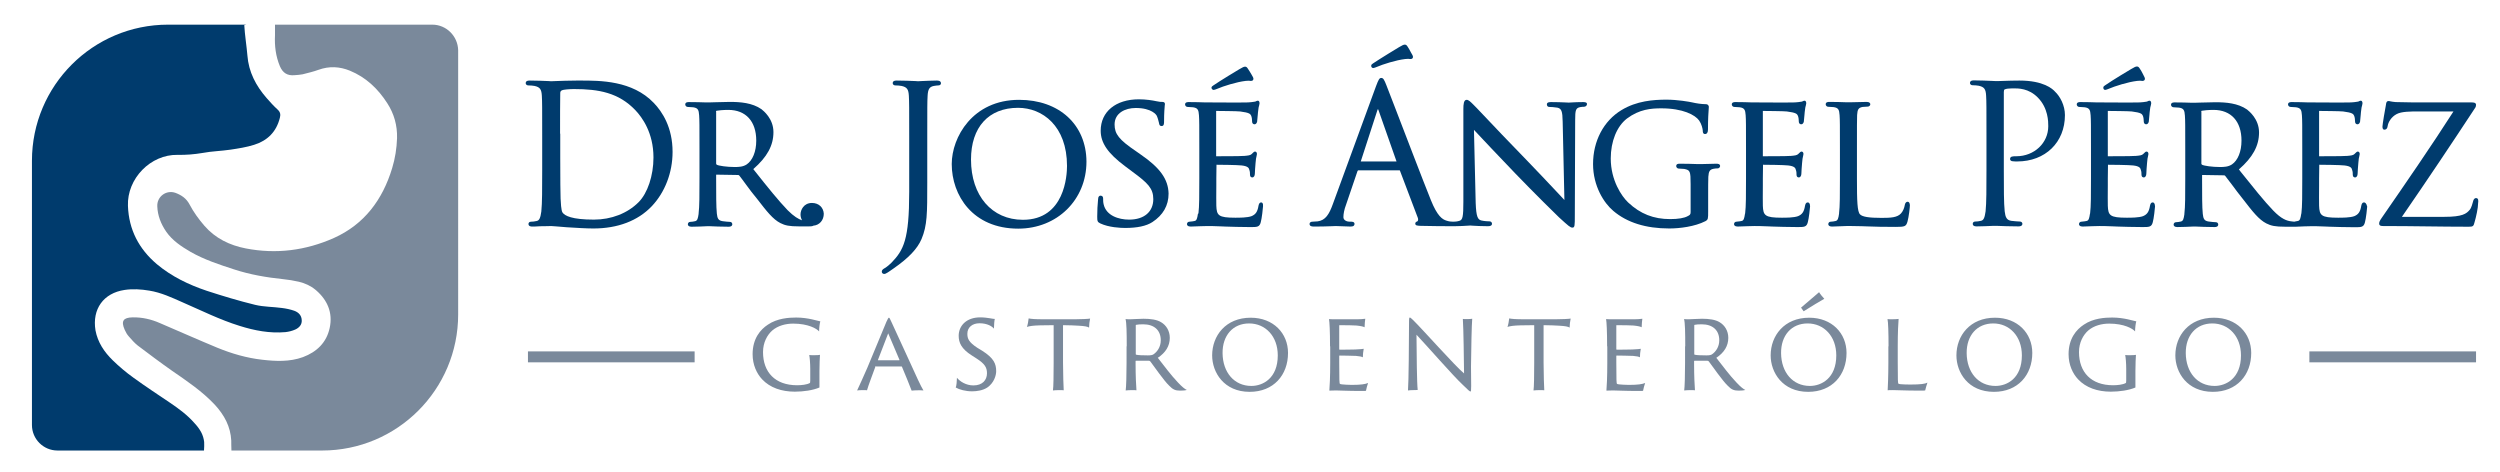 <svg xmlns="http://www.w3.org/2000/svg" xmlns:xlink="http://www.w3.org/1999/xlink" id="Layer_1" x="0px" y="0px" viewBox="0 0 144 27.19" style="enable-background:new 0 0 144 27.19;" xml:space="preserve"> <style type="text/css"> .st0{fill:#003B6D;} .st1{fill:#7A899B;} </style> <g> <path class="st0" d="M11.76,25.46c-0.02-0.19-0.08-0.39-0.17-0.56c-0.1-0.19-0.24-0.37-0.39-0.53c-0.4-0.46-0.89-0.82-1.39-1.16 c-0.71-0.48-1.43-0.95-2.13-1.46c-0.42-0.3-0.82-0.64-1.19-1c-0.49-0.48-0.86-1.03-0.99-1.72C5.3,17.8,5.96,16.88,7.18,16.7 c0.47-0.07,0.94-0.04,1.42,0.04c0.68,0.11,1.3,0.4,1.93,0.68c1.08,0.47,2.14,1,3.27,1.35c0.86,0.27,1.73,0.44,2.64,0.36 c0.19-0.02,0.39-0.07,0.57-0.15c0.22-0.1,0.39-0.28,0.37-0.54c-0.01-0.27-0.18-0.45-0.43-0.54c-0.23-0.08-0.47-0.13-0.71-0.16 c-0.51-0.07-1.04-0.06-1.54-0.18c-0.94-0.23-1.87-0.51-2.79-0.81c-1.04-0.35-2.02-0.82-2.87-1.53c-1.04-0.88-1.62-1.99-1.67-3.36 c-0.06-1.57,1.3-2.97,2.86-2.94c0.49,0.01,0.96-0.03,1.44-0.11c0.53-0.1,1.07-0.11,1.61-0.19c0.46-0.07,0.92-0.14,1.36-0.28 c0.77-0.24,1.28-0.75,1.48-1.55c0.05-0.19,0.03-0.33-0.12-0.47c-0.23-0.21-0.44-0.44-0.64-0.67c-0.62-0.71-1.04-1.51-1.11-2.46 c-0.04-0.49-0.15-1.2-0.18-1.74l0.12-0.03H9.68c-4.33,0-7.84,3.51-7.84,7.84v15.22c0,0.81,0.66,1.47,1.47,1.47h8.44 C11.76,25.81,11.77,25.58,11.76,25.46z"></path> <path class="st1" d="M24.9,1.42h-9.06c-0.01,0.23,0.01,0.51,0,0.61c-0.03,0.61,0.04,1.2,0.28,1.78c0.17,0.4,0.44,0.56,0.85,0.52 c0.15-0.01,0.31-0.02,0.46-0.05c0.31-0.08,0.62-0.15,0.92-0.26c0.61-0.22,1.21-0.19,1.8,0.05c0.93,0.38,1.63,1.05,2.16,1.88 c0.39,0.6,0.58,1.28,0.56,2.01c-0.02,0.59-0.11,1.16-0.28,1.72c-0.55,1.82-1.6,3.24-3.36,4.03c-1.62,0.72-3.32,0.94-5.07,0.6 c-0.93-0.18-1.76-0.58-2.39-1.31c-0.32-0.37-0.62-0.78-0.85-1.22c-0.19-0.36-0.47-0.54-0.81-0.67c-0.53-0.19-1.08,0.21-1.05,0.78 c0.02,0.53,0.21,1.01,0.51,1.45c0.36,0.52,0.88,0.86,1.41,1.17c0.79,0.45,1.65,0.73,2.51,1.01c0.92,0.3,1.86,0.46,2.82,0.56 c0.3,0.03,0.61,0.08,0.91,0.15c0.34,0.08,0.67,0.23,0.95,0.46c0.69,0.58,1.01,1.32,0.82,2.2c-0.18,0.84-0.74,1.38-1.54,1.68 c-0.77,0.28-1.57,0.24-2.35,0.15c-0.89-0.1-1.75-0.35-2.58-0.69c-1.11-0.46-2.21-0.95-3.31-1.42c-0.5-0.22-1.02-0.34-1.57-0.33 c-0.54,0.01-0.68,0.21-0.46,0.71c0.06,0.14,0.14,0.28,0.24,0.39c0.16,0.18,0.32,0.37,0.51,0.52c0.65,0.49,1.3,0.98,1.97,1.45 c0.87,0.6,1.75,1.19,2.48,1.97c0.54,0.59,0.9,1.25,0.94,2.06c0,0.05,0,0.37,0.01,0.57h5.22c4.33,0,7.84-3.51,7.84-7.84V2.89 C26.37,2.08,25.71,1.42,24.9,1.42z"></path> <g> <g> <path class="st0" d="M33.43,4.64l-0.21,0c-0.46,0-0.93,0.02-1.22,0.03c-0.13,0-0.22,0.01-0.26,0.01c-0.01,0-0.07,0-0.14-0.01 c-0.23-0.01-0.72-0.03-1.09-0.03c-0.06,0-0.23,0-0.23,0.15c0,0.07,0.06,0.13,0.15,0.13c0.1,0,0.28,0.01,0.36,0.03 c0.31,0.07,0.4,0.19,0.42,0.57c0.02,0.35,0.02,0.66,0.02,2.36v1.93c0,1.03,0,1.91-0.05,2.37c-0.05,0.34-0.1,0.52-0.27,0.55 c-0.12,0.03-0.24,0.04-0.32,0.04c-0.1,0-0.15,0.06-0.15,0.13c0,0.15,0.17,0.15,0.23,0.15c0.08,0,0.17,0,0.28-0.01 c0.12-0.01,0.24-0.01,0.36-0.01c0.21-0.01,0.39-0.01,0.44-0.01c0.03,0,0.14,0.01,0.29,0.02c0.16,0.01,0.37,0.03,0.61,0.05 c0.63,0.04,1.14,0.07,1.53,0.07c1.4,0,2.56-0.44,3.36-1.28c0.76-0.8,1.2-1.94,1.2-3.13c0-1.41-0.59-2.31-1.08-2.82 C36.42,4.63,34.55,4.64,33.43,4.64z M32.26,7.7c0-0.83,0-1.96,0.01-2.33c0-0.1,0.03-0.13,0.1-0.17c0.07-0.04,0.45-0.07,0.69-0.07 c1.43,0,2.58,0.21,3.54,1.22c0.39,0.41,1.04,1.3,1.04,2.72c0,1.05-0.34,2.06-0.86,2.58c-0.64,0.64-1.57,1-2.57,1 c-1.27,0-1.68-0.22-1.81-0.41c-0.08-0.11-0.1-0.61-0.11-0.8c-0.01-0.2-0.02-1.16-0.02-2.37V7.7z"></path> <path class="st0" d="M46.77,11.69c-0.48,0-0.66,0.41-0.66,0.66c0,0.12,0.03,0.24,0.09,0.34c-0.21-0.07-0.47-0.22-0.83-0.58 c-0.52-0.54-1.15-1.32-1.87-2.23l-0.11-0.14c0.8-0.7,1.16-1.36,1.16-2.13c0-0.78-0.58-1.23-0.69-1.32 c-0.53-0.37-1.22-0.42-1.83-0.42c-0.19,0-0.58,0.01-0.87,0.02c-0.17,0-0.3,0.01-0.33,0.01c-0.01,0-0.07,0-0.15,0 C40.44,5.89,40,5.88,39.68,5.88c-0.06,0-0.21,0-0.21,0.14c0,0.07,0.07,0.14,0.14,0.14c0.09,0,0.25,0.01,0.32,0.02 c0.27,0.04,0.32,0.15,0.34,0.46c0.02,0.29,0.02,0.55,0.02,2v1.64c0,0.91,0,1.63-0.05,2.01l0,0.03c-0.04,0.27-0.07,0.39-0.2,0.42 c-0.08,0.02-0.2,0.04-0.28,0.04c-0.09,0-0.14,0.07-0.14,0.14c0,0.06,0.04,0.14,0.21,0.14c0.25,0,0.74-0.02,0.9-0.03l0.05,0 c0.01,0,0.05,0,0.11,0c0.2,0.01,0.67,0.03,1.08,0.03c0.19,0,0.21-0.1,0.21-0.14c0-0.08-0.05-0.14-0.14-0.14 c-0.08,0-0.28-0.02-0.42-0.04c-0.25-0.04-0.3-0.16-0.33-0.44c-0.04-0.38-0.04-1.09-0.04-2v-0.22c0-0.02,0-0.02,0.01-0.02 l1.23,0.02c0.05,0,0.06,0,0.09,0.03c0.09,0.11,0.23,0.3,0.39,0.52c0.2,0.27,0.42,0.57,0.65,0.84c0.54,0.7,0.9,1.16,1.33,1.38 c0.27,0.14,0.53,0.19,1.06,0.19h0.6c0.08,0,0.18,0,0.24-0.04c0.35-0.03,0.6-0.31,0.6-0.69C47.43,11.95,47.16,11.69,46.77,11.69z M41.24,6.43c0-0.02,0-0.04,0.03-0.05c0.09-0.02,0.39-0.05,0.68-0.05c1.01,0,1.61,0.66,1.61,1.77c0,0.63-0.21,1.14-0.55,1.37 c-0.21,0.14-0.46,0.15-0.69,0.15c-0.45,0-0.92-0.07-1.03-0.13c-0.03-0.02-0.04-0.04-0.04-0.07V6.43z"></path> <path class="st0" d="M53.95,4.64c-0.23,0-0.65,0.02-0.89,0.03c-0.1,0-0.17,0.01-0.18,0.01c-0.01,0-0.07,0-0.14-0.01 c-0.23-0.01-0.72-0.03-1.09-0.03c-0.06,0-0.23,0-0.23,0.15c0,0.07,0.06,0.13,0.15,0.13c0.1,0,0.28,0.01,0.36,0.03 c0.31,0.07,0.4,0.19,0.42,0.57c0.02,0.35,0.02,0.66,0.02,2.36v3.17c0,2.75-0.32,3.36-1.03,4.09c-0.09,0.09-0.24,0.22-0.37,0.3 l-0.02,0.01c-0.1,0.06-0.16,0.11-0.16,0.2c0,0.08,0.07,0.13,0.14,0.13c0.05,0,0.08-0.02,0.1-0.03c0.11-0.05,0.27-0.17,0.43-0.28 c0.88-0.61,1.38-1.14,1.62-1.7c0.33-0.79,0.33-1.46,0.33-3.26V7.88c0-1.71,0-2.01,0.02-2.36c0.02-0.39,0.11-0.52,0.36-0.57 c0.13-0.02,0.19-0.03,0.26-0.03c0.09,0,0.15-0.05,0.15-0.13C54.19,4.64,54.02,4.64,53.95,4.64z"></path> <path class="st0" d="M58.7,5.75c-2.68,0-3.88,2.16-3.88,3.7c0,1.79,1.2,3.72,3.83,3.72c2.24,0,3.93-1.66,3.93-3.86 C62.57,7.18,61.01,5.75,58.7,5.75z M58.92,12.66c-1.79,0-2.99-1.39-2.99-3.47c0-1.86,1.01-2.98,2.71-2.98 c1.4,0,2.82,1.04,2.82,3.35C61.46,10.08,61.34,12.66,58.92,12.66z"></path> <path class="st0" d="M65.69,8.89l-0.27-0.19c-0.96-0.65-1.22-0.98-1.22-1.53c0-0.66,0.61-0.95,1.22-0.95 c0.93,0,1.19,0.41,1.2,0.43c0.05,0.09,0.12,0.33,0.14,0.44c0.01,0.06,0.02,0.17,0.15,0.17c0.14,0,0.14-0.15,0.14-0.27 c0-0.5,0.03-0.79,0.04-0.92c0-0.04,0.01-0.06,0.01-0.07c0-0.13-0.11-0.13-0.16-0.13c-0.08,0-0.15,0-0.33-0.04 c-0.23-0.05-0.61-0.11-1.01-0.11c-1.33,0-2.2,0.71-2.2,1.81c0,0.7,0.41,1.3,1.4,2.04l0.44,0.33c0.87,0.64,1.19,0.95,1.19,1.57 c0,0.73-0.53,1.18-1.39,1.18c-0.61,0-1.32-0.23-1.47-0.88c-0.03-0.12-0.03-0.25-0.03-0.33c0-0.16-0.11-0.17-0.15-0.17 c-0.06,0-0.14,0.04-0.14,0.21c0,0.03-0.01,0.07-0.01,0.12c-0.02,0.19-0.04,0.5-0.04,0.87c0,0.26,0.01,0.32,0.18,0.4l0,0 c0.49,0.23,1.16,0.26,1.43,0.26c0.69,0,1.22-0.11,1.57-0.34c0.61-0.4,0.93-0.95,0.93-1.64C67.29,10.33,66.83,9.67,65.69,8.89z"></path> <path class="st0" d="M72.65,11.66c-0.12,0-0.14,0.11-0.16,0.19c-0.06,0.38-0.19,0.51-0.4,0.6c-0.24,0.09-0.7,0.09-0.94,0.09 c-0.97,0-1.07-0.13-1.09-0.69c-0.01-0.13,0-0.73,0-1.17c0-0.17,0-0.32,0-0.41l0.01-0.78c0.19,0,1.2,0.01,1.45,0.04 c0.36,0.04,0.42,0.15,0.44,0.25c0.04,0.11,0.04,0.2,0.04,0.29c0,0.11,0.07,0.15,0.13,0.15c0.09,0,0.15-0.09,0.15-0.23 c0-0.06,0.02-0.41,0.04-0.6c0.01-0.2,0.04-0.33,0.06-0.41c0.01-0.05,0.02-0.08,0.02-0.11c0-0.1-0.06-0.14-0.11-0.14 c-0.05,0-0.09,0.04-0.15,0.1l-0.04,0.04c-0.08,0.08-0.21,0.09-0.42,0.11l-0.02,0C71.45,9,70.32,9,70.05,9c0-0.01,0-0.03,0-0.04 V6.43c0-0.02,0-0.03,0-0.04c0.15,0,1.22,0.01,1.38,0.03c0.54,0.07,0.59,0.14,0.64,0.25c0.04,0.1,0.05,0.24,0.05,0.31 c0,0.16,0.1,0.18,0.14,0.18c0.08,0,0.13-0.07,0.15-0.15c0.01-0.07,0.03-0.27,0.04-0.42c0.01-0.09,0.01-0.16,0.02-0.2 c0.01-0.16,0.04-0.26,0.06-0.33c0.01-0.05,0.02-0.08,0.02-0.11c0-0.11-0.05-0.15-0.1-0.15c-0.04,0-0.07,0.02-0.1,0.03 c-0.01,0.01-0.03,0.01-0.04,0.02l-0.06,0.01c-0.09,0.01-0.23,0.04-0.37,0.04c-0.12,0.01-0.86,0.01-2.17,0l-0.13,0 c-0.01,0-0.07,0-0.14,0c-0.23-0.01-0.65-0.02-0.97-0.02c-0.06,0-0.21,0-0.21,0.14c0,0.07,0.07,0.14,0.14,0.14 c0.09,0,0.25,0.01,0.32,0.02c0.27,0.04,0.32,0.15,0.34,0.46c0.02,0.29,0.02,0.55,0.02,2v1.64c0,0.91,0,1.63-0.05,2.01L69,12.32 c-0.04,0.26-0.07,0.39-0.2,0.41c-0.03,0-0.07,0.01-0.11,0.02c-0.06,0.01-0.13,0.02-0.18,0.02c-0.09,0-0.14,0.07-0.14,0.14 c0,0.06,0.04,0.14,0.21,0.14c0.13,0,0.32-0.01,0.56-0.02c0.19-0.01,0.36-0.01,0.41-0.01c0.14,0,0.39,0,0.8,0.02l0.23,0.01 c0.38,0.01,0.85,0.03,1.45,0.03c0.38,0,0.52,0,0.59-0.28c0.06-0.2,0.13-0.84,0.13-0.91C72.77,11.69,72.69,11.66,72.65,11.66z"></path> <path class="st0" d="M69.91,5.18c0.04,0,0.14-0.04,0.19-0.06c0.37-0.16,1.13-0.4,1.65-0.46c0.14-0.02,0.23-0.01,0.28,0 c0.02,0,0.03,0,0.04,0c0.05,0,0.09-0.02,0.11-0.06c0.02-0.03,0.03-0.08-0.01-0.16l-0.09-0.16C72,4.15,71.94,4.04,71.88,3.96 c-0.05-0.08-0.09-0.12-0.16-0.12c-0.07,0-0.14,0.03-0.34,0.15c-0.07,0.04-1.1,0.66-1.49,0.93c-0.05,0.03-0.11,0.07-0.11,0.14 C69.79,5.13,69.85,5.18,69.91,5.18z"></path> <path class="st0" d="M79.1,3.92c0.04,0,0.14-0.04,0.19-0.06c0.37-0.16,1.13-0.4,1.65-0.46c0.14-0.02,0.23-0.01,0.28,0 c0.02,0,0.03,0,0.04,0c0.05,0,0.09-0.02,0.11-0.06c0.02-0.03,0.03-0.08-0.01-0.16l-0.09-0.16c-0.07-0.14-0.13-0.24-0.19-0.33 c-0.05-0.08-0.09-0.12-0.16-0.12c-0.07,0-0.14,0.03-0.34,0.15c-0.07,0.04-1.09,0.66-1.49,0.93c-0.05,0.03-0.11,0.07-0.11,0.14 C78.98,3.87,79.04,3.92,79.1,3.92z"></path> <path class="st0" d="M91.18,5.88c-0.26,0-0.49,0.01-0.64,0.02c-0.08,0-0.14,0.01-0.18,0.01c-0.04,0-0.11,0-0.21-0.01 c-0.2-0.01-0.5-0.02-0.8-0.02c-0.08,0-0.25,0-0.25,0.13c0,0.09,0.05,0.15,0.14,0.15c0.07,0,0.29,0.01,0.46,0.04 c0.24,0.05,0.3,0.2,0.31,0.81l0.1,4.51c-0.11-0.11-0.26-0.27-0.44-0.47c-0.47-0.5-1.11-1.18-1.73-1.82 c-1-1.03-1.96-2.03-2.53-2.64c-0.28-0.3-0.47-0.49-0.52-0.54l-0.04-0.04c-0.14-0.14-0.26-0.26-0.37-0.26 c-0.17,0-0.19,0.26-0.19,0.53v5.34c0,0.86-0.04,1.05-0.23,1.1c-0.12,0.04-0.27,0.05-0.35,0.05c-0.1,0-0.25-0.01-0.39-0.06 c-0.24-0.07-0.53-0.26-0.9-1.18c-0.48-1.19-1.49-3.84-2.1-5.42c-0.24-0.62-0.41-1.07-0.46-1.19c-0.13-0.33-0.18-0.43-0.3-0.43 c-0.11,0-0.16,0.1-0.3,0.47l-2.49,6.8c-0.21,0.58-0.42,0.93-0.87,0.99c-0.09,0.01-0.24,0.02-0.31,0.02 c-0.09,0-0.16,0.05-0.16,0.13c0,0.15,0.18,0.15,0.27,0.15c0.35,0,0.73-0.01,0.99-0.02c0.12,0,0.21-0.01,0.25-0.01 c0.05,0,0.15,0.01,0.28,0.01c0.19,0.01,0.42,0.02,0.58,0.02c0.18,0,0.22-0.08,0.22-0.15c0-0.05-0.02-0.13-0.17-0.13h-0.11 c-0.14,0-0.36-0.07-0.36-0.26c0-0.19,0.05-0.45,0.15-0.71l0.66-1.94c0.02-0.05,0.04-0.05,0.05-0.05h2.36c0.03,0,0.03,0,0.04,0.03 l1.02,2.69c0.03,0.07,0.03,0.14,0.01,0.18c-0.01,0.03-0.03,0.04-0.03,0.04c-0.11,0.03-0.12,0.1-0.12,0.13 c0,0.12,0.13,0.12,0.33,0.13l0.05,0c0.49,0.01,1.1,0.02,1.72,0.02c0.02,0,0.05,0,0.07,0c0.02,0,0.05,0,0.07,0 c0.3,0,0.6-0.02,0.77-0.03c0.08,0,0.13-0.01,0.16-0.01c0.02,0,0.07,0,0.14,0.01c0.18,0.01,0.48,0.03,0.88,0.03 c0.16,0,0.23-0.05,0.23-0.14c0-0.08-0.06-0.14-0.14-0.14c-0.09,0-0.3-0.01-0.47-0.05c-0.21-0.05-0.3-0.21-0.33-1.01L84.9,7.48 c0.4,0.44,1.4,1.48,2.39,2.52c1.03,1.07,2.42,2.44,2.51,2.52c0.56,0.51,0.65,0.59,0.77,0.59c0.14,0,0.14-0.11,0.14-0.73 l0.02-5.46c0-0.57,0.03-0.7,0.29-0.75c0.1-0.02,0.18-0.02,0.22-0.02c0.1,0,0.17-0.08,0.17-0.15C91.42,5.88,91.25,5.88,91.18,5.88 z M80.44,9.3h-2.06l0.96-2.96c0.01-0.03,0.02-0.05,0.03-0.06c0.01,0.01,0.02,0.03,0.03,0.06L80.44,9.3 C80.44,9.3,80.44,9.3,80.44,9.3z"></path> <path class="st0" d="M98.85,9.43c-0.21,0-0.59,0.01-0.8,0.02c-0.08,0-0.13,0-0.15,0c-0.01,0-0.07,0-0.15,0 c-0.23-0.01-0.67-0.02-0.99-0.02c-0.08,0-0.21,0-0.21,0.14c0,0.07,0.07,0.14,0.14,0.14c0.08,0,0.25,0.01,0.32,0.02 c0.34,0.07,0.37,0.12,0.37,0.88v1.61c0,0.14-0.05,0.17-0.17,0.23c-0.19,0.11-0.55,0.17-1.01,0.17c-0.95,0-1.72-0.3-2.42-0.96 c-0.37-0.35-1-1.27-1-2.53c0-0.99,0.35-1.85,0.93-2.3c0.72-0.54,1.4-0.59,1.98-0.59c1.25,0,1.95,0.38,2.18,0.7 c0.14,0.2,0.2,0.46,0.21,0.58c0,0.06,0,0.2,0.13,0.2c0.11,0,0.17-0.09,0.17-0.26c0-0.67,0.03-0.99,0.04-1.16 c0.01-0.07,0.01-0.11,0.01-0.15C98.42,6.1,98.4,6,98.24,6c-0.23,0-0.55-0.05-0.76-0.1c-0.18-0.04-0.86-0.16-1.49-0.16 c-0.75,0-1.72,0.07-2.59,0.6c-1.03,0.62-1.64,1.78-1.64,3.11c0,1.27,0.63,2.25,1.17,2.7c0.79,0.67,1.87,1.01,3.22,1.01 c0.61,0,1.47-0.11,2.08-0.42c0.16-0.09,0.16-0.14,0.16-0.56v-1.04c0-0.39,0-0.67,0.01-0.96c0.02-0.32,0.09-0.42,0.31-0.46 c0.1-0.02,0.16-0.02,0.23-0.02c0.07,0,0.14-0.07,0.14-0.14C99.07,9.43,98.93,9.43,98.85,9.43z"></path> <path class="st0" d="M104.13,11.66c-0.12,0-0.14,0.11-0.16,0.19c-0.06,0.38-0.19,0.51-0.4,0.6c-0.24,0.09-0.7,0.09-0.94,0.09 c-0.97,0-1.07-0.13-1.09-0.69c-0.01-0.13,0-0.73,0-1.17c0-0.17,0-0.32,0-0.41l0.01-0.78c0.19,0,1.2,0.01,1.45,0.04 c0.36,0.04,0.42,0.15,0.44,0.25c0.04,0.11,0.04,0.2,0.04,0.29c0,0.11,0.07,0.15,0.13,0.15c0.09,0,0.15-0.09,0.15-0.23 c0-0.06,0.02-0.41,0.04-0.6c0.01-0.2,0.04-0.33,0.06-0.41c0.01-0.05,0.02-0.08,0.02-0.11c0-0.1-0.06-0.14-0.11-0.14 c-0.05,0-0.09,0.04-0.15,0.1l-0.04,0.04c-0.08,0.08-0.21,0.09-0.42,0.11l-0.02,0C102.94,9,101.81,9,101.54,9 c0-0.01,0-0.03,0-0.04V6.43c0-0.02,0-0.03,0-0.04c0.15,0,1.22,0.01,1.38,0.03c0.54,0.07,0.59,0.14,0.64,0.25 c0.04,0.1,0.05,0.24,0.05,0.31c0,0.16,0.1,0.18,0.14,0.18c0.08,0,0.13-0.07,0.15-0.15c0.01-0.07,0.03-0.26,0.04-0.42 c0.01-0.09,0.01-0.16,0.02-0.2c0.01-0.16,0.04-0.26,0.06-0.33c0.01-0.05,0.02-0.08,0.02-0.11c0-0.11-0.05-0.15-0.1-0.15 c-0.04,0-0.07,0.02-0.1,0.03c-0.01,0.01-0.03,0.01-0.04,0.02l-0.06,0.01c-0.09,0.01-0.23,0.04-0.37,0.04 c-0.12,0.01-0.86,0.01-2.17,0l-0.13,0c-0.01,0-0.07,0-0.14,0c-0.23-0.01-0.65-0.02-0.97-0.02c-0.06,0-0.21,0-0.21,0.14 c0,0.07,0.07,0.14,0.14,0.14c0.09,0,0.25,0.01,0.32,0.02c0.27,0.04,0.32,0.15,0.34,0.46c0.02,0.29,0.02,0.55,0.02,2v1.64 c0,0.91,0,1.63-0.05,2.01l-0.01,0.03c-0.04,0.26-0.07,0.39-0.2,0.41c-0.03,0-0.07,0.01-0.11,0.02c-0.06,0.01-0.13,0.02-0.18,0.02 c-0.09,0-0.14,0.07-0.14,0.14c0,0.06,0.04,0.14,0.21,0.14c0.13,0,0.32-0.01,0.56-0.02c0.19-0.01,0.36-0.01,0.41-0.01 c0.14,0,0.39,0,0.8,0.02l0.23,0.01c0.38,0.01,0.85,0.03,1.45,0.03c0.38,0,0.52,0,0.59-0.28c0.06-0.2,0.13-0.84,0.13-0.91 C104.26,11.69,104.18,11.66,104.13,11.66z"></path> <path class="st0" d="M109.88,11.62c-0.08,0-0.14,0.07-0.16,0.17c-0.03,0.19-0.11,0.38-0.22,0.5c-0.21,0.24-0.59,0.26-1.12,0.26 c-0.73,0-1.1-0.06-1.24-0.2c-0.16-0.15-0.18-0.77-0.18-2.05V8.63c0-1.45,0-1.71,0.01-2c0.02-0.32,0.07-0.42,0.31-0.47 c0.1-0.01,0.25-0.02,0.31-0.02c0.06,0,0.14-0.06,0.14-0.13c0-0.06-0.04-0.14-0.21-0.14c-0.21,0-0.66,0.01-0.89,0.02 c-0.09,0-0.16,0-0.17,0c-0.01,0-0.07,0-0.14,0c-0.22-0.01-0.63-0.02-0.95-0.02c-0.06,0-0.21,0-0.21,0.14 c0,0.07,0.07,0.14,0.14,0.14c0.09,0,0.25,0.01,0.32,0.02c0.27,0.04,0.32,0.15,0.34,0.46c0.02,0.29,0.02,0.55,0.02,2v1.64 c0,0.91,0,1.63-0.05,2.01l0,0.03c-0.04,0.27-0.07,0.39-0.2,0.42c-0.08,0.02-0.2,0.04-0.28,0.04c-0.09,0-0.14,0.07-0.14,0.14 c0,0.06,0.04,0.14,0.21,0.14c0.16,0,0.36-0.01,0.56-0.02c0.32-0.02,0.66-0.01,1.16,0l0.28,0.01c0.46,0.02,0.99,0.03,1.68,0.03 c0.52,0,0.59-0.03,0.67-0.3c0.08-0.28,0.14-0.84,0.14-0.95C110,11.69,109.96,11.62,109.88,11.62z"></path> <path class="st0" d="M116.32,4.64c-0.3,0-0.65,0.01-0.92,0.02c-0.19,0.01-0.36,0.01-0.46,0.01c-0.03,0-0.1,0-0.21-0.01 c-0.26-0.01-0.68-0.03-1.03-0.03c-0.06,0-0.23,0-0.23,0.15c0,0.07,0.06,0.13,0.15,0.13c0.1,0,0.28,0.01,0.36,0.03 c0.31,0.07,0.4,0.19,0.42,0.57c0.02,0.35,0.02,0.66,0.02,2.36v1.93c0,1.03,0,1.91-0.05,2.37c-0.05,0.34-0.1,0.52-0.27,0.55 c-0.12,0.03-0.24,0.04-0.32,0.04c-0.1,0-0.15,0.06-0.15,0.13c0,0.15,0.17,0.15,0.23,0.15c0.25,0,0.71-0.02,0.93-0.03 c0.07,0,0.11,0,0.12,0c0.01,0,0.06,0,0.13,0c0.24,0.01,0.75,0.03,1.22,0.03c0.2,0,0.23-0.09,0.23-0.15 c0-0.06-0.05-0.13-0.15-0.13c-0.09,0-0.33-0.02-0.49-0.04c-0.27-0.04-0.34-0.21-0.38-0.55c-0.05-0.46-0.05-1.34-0.05-2.37V5.3 c0-0.09,0.02-0.14,0.05-0.15c0.08-0.04,0.26-0.06,0.45-0.06l0.05,0c0.28,0,0.88-0.01,1.41,0.53c0.6,0.61,0.6,1.39,0.6,1.65 c0,0.97-0.81,1.73-1.84,1.73c-0.2,0-0.36,0-0.36,0.16c0,0.08,0.07,0.13,0.17,0.13c0,0,0,0,0,0c0.06,0.01,0.18,0.01,0.24,0.01 c1.62,0,2.75-1.1,2.75-2.67c0-0.56-0.28-1.08-0.57-1.35C118.23,5.12,117.71,4.64,116.32,4.64z"></path> <path class="st0" d="M121.26,5.18c0.04,0,0.14-0.04,0.19-0.06c0.37-0.16,1.13-0.4,1.65-0.46c0.14-0.02,0.23-0.01,0.28,0 c0.02,0,0.03,0,0.04,0c0.05,0,0.09-0.02,0.11-0.06c0.02-0.03,0.03-0.08-0.01-0.16l-0.08-0.16c-0.07-0.14-0.13-0.25-0.19-0.33 c-0.05-0.08-0.09-0.12-0.16-0.12c-0.07,0-0.14,0.03-0.34,0.15c-0.07,0.04-1.09,0.65-1.49,0.93c-0.05,0.03-0.11,0.07-0.11,0.14 C121.15,5.13,121.2,5.18,121.26,5.18z"></path> <path class="st0" d="M124,11.66c-0.12,0-0.14,0.11-0.16,0.19c-0.06,0.38-0.19,0.51-0.4,0.6c-0.24,0.09-0.7,0.09-0.94,0.09 c-0.97,0-1.07-0.13-1.09-0.69c-0.01-0.13,0-0.73,0-1.17c0-0.17,0-0.32,0-0.41l0.01-0.78c0.19,0,1.2,0.01,1.45,0.04 c0.36,0.04,0.42,0.15,0.44,0.25c0.04,0.11,0.04,0.2,0.04,0.29c0,0.11,0.07,0.15,0.13,0.15c0.09,0,0.15-0.09,0.15-0.23 c0-0.06,0.02-0.41,0.04-0.6c0.01-0.2,0.04-0.33,0.06-0.41c0.01-0.05,0.02-0.08,0.02-0.11c0-0.1-0.06-0.14-0.11-0.14 c-0.05,0-0.09,0.04-0.15,0.1l-0.04,0.04c-0.08,0.08-0.21,0.09-0.42,0.11l-0.02,0C122.8,9,121.67,9,121.41,9c0-0.01,0-0.03,0-0.04 V6.43c0-0.02,0-0.03,0-0.04c0.15,0,1.22,0.01,1.38,0.03c0.54,0.07,0.59,0.14,0.64,0.25c0.04,0.1,0.05,0.24,0.05,0.31 c0,0.16,0.1,0.18,0.14,0.18c0.08,0,0.13-0.07,0.15-0.15c0.01-0.07,0.03-0.26,0.04-0.42c0.01-0.09,0.01-0.16,0.02-0.2 c0.01-0.16,0.04-0.26,0.06-0.33c0.01-0.05,0.02-0.08,0.02-0.11c0-0.11-0.05-0.15-0.1-0.15c-0.04,0-0.07,0.02-0.1,0.03 c-0.01,0.01-0.03,0.01-0.04,0.02l-0.06,0.01c-0.09,0.01-0.23,0.04-0.37,0.04c-0.12,0.01-0.86,0.01-2.17,0l-0.13,0 c-0.01,0-0.07,0-0.14,0c-0.23-0.01-0.65-0.02-0.97-0.02c-0.06,0-0.21,0-0.21,0.14c0,0.07,0.07,0.14,0.14,0.14 c0.09,0,0.25,0.01,0.32,0.02c0.27,0.04,0.32,0.15,0.34,0.46c0.02,0.29,0.02,0.55,0.02,2v1.64c0,0.91,0,1.63-0.05,2.01l-0.01,0.03 c-0.04,0.26-0.07,0.39-0.2,0.41c-0.03,0-0.07,0.01-0.11,0.02c-0.06,0.01-0.13,0.02-0.18,0.02c-0.09,0-0.14,0.07-0.14,0.14 c0,0.06,0.04,0.14,0.21,0.14c0.13,0,0.32-0.01,0.56-0.02c0.19-0.01,0.36-0.01,0.41-0.01c0.14,0,0.39,0,0.8,0.02l0.23,0.01 c0.38,0.01,0.85,0.03,1.45,0.03c0.38,0,0.52,0,0.59-0.28c0.06-0.2,0.13-0.84,0.13-0.91C124.12,11.69,124.05,11.66,124,11.66z"></path> <path class="st0" d="M136.17,11.66c-0.12,0-0.14,0.11-0.16,0.19c-0.06,0.38-0.19,0.51-0.4,0.6c-0.24,0.09-0.7,0.09-0.94,0.09 c-0.97,0-1.07-0.13-1.09-0.69c-0.01-0.13,0-0.73,0-1.17c0-0.17,0-0.32,0-0.41l0.01-0.78c0.19,0,1.2,0.01,1.45,0.04 c0.36,0.04,0.42,0.15,0.44,0.25c0.04,0.11,0.04,0.2,0.04,0.29c0,0.11,0.07,0.15,0.13,0.15c0.09,0,0.15-0.09,0.15-0.23 c0-0.06,0.02-0.41,0.04-0.6c0.01-0.2,0.04-0.33,0.06-0.41c0.01-0.05,0.02-0.08,0.02-0.11c0-0.1-0.06-0.14-0.11-0.14 c-0.05,0-0.09,0.04-0.15,0.1l-0.04,0.04c-0.08,0.08-0.21,0.09-0.42,0.11l-0.02,0C134.98,9,133.84,9,133.58,9 c0-0.01,0-0.03,0-0.04V6.43c0-0.02,0-0.03,0-0.04c0.15,0,1.22,0.01,1.38,0.03c0.54,0.07,0.59,0.14,0.64,0.25 c0.04,0.1,0.05,0.24,0.05,0.31c0,0.16,0.1,0.18,0.14,0.18c0.08,0,0.13-0.07,0.15-0.15c0.01-0.07,0.03-0.26,0.04-0.42 c0.01-0.09,0.01-0.16,0.02-0.2c0.01-0.16,0.04-0.26,0.06-0.33c0.01-0.05,0.02-0.08,0.02-0.11c0-0.11-0.05-0.15-0.1-0.15 c-0.04,0-0.07,0.02-0.1,0.03c-0.01,0.01-0.03,0.01-0.04,0.02l-0.06,0.01c-0.09,0.01-0.23,0.04-0.37,0.04 c-0.12,0.01-0.86,0.01-2.17,0l-0.13,0c-0.01,0-0.07,0-0.14,0c-0.23-0.01-0.65-0.02-0.97-0.02c-0.06,0-0.21,0-0.21,0.14 c0,0.07,0.07,0.14,0.14,0.14c0.09,0,0.25,0.01,0.32,0.02c0.27,0.04,0.32,0.15,0.34,0.46c0.02,0.29,0.02,0.55,0.02,2v1.64 c0,0.91,0,1.63-0.05,2.01l-0.01,0.03c-0.04,0.26-0.07,0.39-0.2,0.41c-0.03,0-0.07,0.01-0.11,0.02c-0.03,0.01-0.06,0.01-0.09,0.02 c-0.05,0-0.1-0.01-0.18-0.02c-0.25-0.03-0.56-0.13-1.04-0.63c-0.52-0.54-1.15-1.33-1.87-2.23l-0.1-0.13 c0.8-0.7,1.16-1.36,1.16-2.13c0-0.78-0.58-1.23-0.69-1.32c-0.53-0.37-1.22-0.42-1.83-0.42c-0.19,0-0.58,0.01-0.87,0.02 c-0.17,0-0.3,0.01-0.33,0.01c-0.01,0-0.07,0-0.15,0c-0.23-0.01-0.67-0.02-0.99-0.02c-0.06,0-0.21,0-0.21,0.14 c0,0.07,0.07,0.14,0.14,0.14c0.09,0,0.25,0.01,0.32,0.02c0.27,0.04,0.32,0.15,0.34,0.46c0.02,0.29,0.02,0.55,0.02,2v1.64 c0,0.91,0,1.63-0.05,2.01l0,0.03c-0.04,0.27-0.07,0.39-0.2,0.42c-0.08,0.02-0.2,0.04-0.28,0.04c-0.09,0-0.14,0.07-0.14,0.14 c0,0.06,0.04,0.14,0.21,0.14c0.25,0,0.74-0.02,0.91-0.03l0.05,0c0.01,0,0.05,0,0.11,0c0.2,0.01,0.67,0.03,1.08,0.03 c0.19,0,0.21-0.1,0.21-0.14c0-0.08-0.05-0.14-0.14-0.14c-0.08,0-0.28-0.02-0.42-0.04c-0.25-0.04-0.3-0.16-0.33-0.44 c-0.04-0.38-0.04-1.09-0.04-2v-0.22c0-0.02,0-0.02,0.01-0.02l1.23,0.02c0.05,0,0.06,0,0.09,0.03c0.09,0.11,0.23,0.3,0.39,0.51 c0.2,0.27,0.42,0.57,0.65,0.85c0.54,0.7,0.9,1.16,1.33,1.38c0.27,0.14,0.53,0.19,1.06,0.19h0.6c0.02,0,0.05,0,0.07,0 c0.12,0,0.28-0.01,0.47-0.02c0.19-0.01,0.36-0.01,0.41-0.01c0.14,0,0.39,0,0.8,0.02l0.23,0.01c0.38,0.01,0.85,0.03,1.45,0.03 c0.38,0,0.52,0,0.59-0.28c0.06-0.2,0.13-0.84,0.13-0.91C136.3,11.69,136.22,11.66,136.17,11.66z M126.79,6.43 c0-0.02,0-0.04,0.03-0.05c0.09-0.02,0.39-0.05,0.68-0.05c1.01,0,1.61,0.66,1.61,1.77c0,0.63-0.21,1.14-0.55,1.37 c-0.21,0.14-0.46,0.15-0.69,0.15c-0.45,0-0.92-0.07-1.03-0.13c-0.04-0.03-0.04-0.04-0.04-0.07V6.43z"></path> <path class="st0" d="M142.62,11.41c-0.12,0-0.16,0.14-0.17,0.19c-0.03,0.1-0.09,0.36-0.19,0.48c-0.19,0.23-0.42,0.41-1.46,0.41 h-2.45c1.51-2.19,2.88-4.24,4.2-6.25c0.06-0.07,0.07-0.16,0.07-0.2c0-0.14-0.17-0.14-0.26-0.14h-2.69l-0.18,0 c-0.3,0-0.75,0-1.5-0.02c-0.15-0.01-0.23-0.03-0.29-0.04c-0.04-0.01-0.08-0.02-0.12-0.02c-0.13,0-0.14,0.14-0.15,0.22 c-0.05,0.25-0.2,1.13-0.2,1.25c0,0.04,0,0.18,0.11,0.18c0.11,0,0.17-0.07,0.19-0.21c0.03-0.22,0.21-0.53,0.52-0.69 c0.28-0.15,0.8-0.15,1.25-0.15l2.02,0c-1.29,2.01-2.64,3.97-4.14,6.14c-0.12,0.17-0.14,0.25-0.14,0.32 c0,0.14,0.15,0.14,0.23,0.14c0.85,0,1.7,0.01,2.52,0.02c0.79,0.01,1.61,0.02,2.41,0.02c0.25,0,0.28-0.03,0.34-0.28 c0.08-0.27,0.2-0.8,0.2-1.09C142.76,11.56,142.76,11.41,142.62,11.41z"></path> </g> <g> <path class="st1" d="M47.2,21.92c0,0.25,0,0.35,0,0.4c-0.37,0.16-0.92,0.24-1.42,0.24c-0.76,0-1.43-0.23-1.88-0.71 c-0.31-0.33-0.55-0.83-0.55-1.45c0-0.9,0.45-1.42,0.88-1.7c0.54-0.37,1.22-0.41,1.63-0.41c0.69,0,1.25,0.2,1.39,0.22 c-0.03,0.09-0.07,0.37-0.07,0.58c-0.13-0.16-0.63-0.45-1.49-0.45c-0.44,0-0.88,0.12-1.2,0.39c-0.3,0.26-0.54,0.7-0.54,1.25 c0,1.16,0.7,1.91,1.96,1.91c0.25,0,0.56-0.03,0.74-0.13c0.01-0.01,0.02-0.04,0.02-0.15v-0.66c0-0.31-0.03-0.69-0.06-0.8 c0.08,0.01,0.2,0.01,0.29,0.01c0.17,0,0.27-0.01,0.33-0.02c-0.01,0.13-0.03,0.55-0.03,0.94V21.92z"></path> <path class="st1" d="M50.46,21.09c-0.01,0-0.03,0-0.03,0.01c-0.17,0.47-0.42,1.12-0.49,1.38c-0.06-0.01-0.12-0.01-0.24-0.01 c-0.13,0-0.28,0.01-0.33,0.02c0.14-0.29,0.35-0.77,0.59-1.31l1.1-2.65c0.08-0.17,0.11-0.23,0.14-0.23c0.03,0,0.06,0.04,0.14,0.23 c0.06,0.13,0.62,1.36,1.13,2.46c0.26,0.58,0.58,1.28,0.72,1.5c-0.11-0.01-0.22-0.01-0.28-0.01c-0.15,0-0.33,0.01-0.4,0.02 c-0.09-0.25-0.38-0.95-0.56-1.38c-0.01-0.01-0.01-0.01-0.03-0.01H50.46z M51.79,20.75c0.02,0,0.02-0.01,0.02-0.02l-0.65-1.53 l-0.59,1.53c-0.01,0.01-0.01,0.02,0.01,0.02H51.79z"></path> <path class="st1" d="M55.12,21.76c0.17,0.21,0.52,0.44,0.95,0.44c0.52,0,0.78-0.31,0.78-0.7c0-0.33-0.12-0.54-0.6-0.85 l-0.28-0.18c-0.6-0.38-0.75-0.74-0.75-1.13c0-0.58,0.45-1.06,1.24-1.06c0.22,0,0.42,0.03,0.55,0.05 c0.15,0.03,0.25,0.04,0.29,0.04c-0.02,0.06-0.05,0.36-0.05,0.56c-0.1-0.13-0.38-0.31-0.83-0.31c-0.42,0-0.7,0.24-0.7,0.6 c0,0.28,0.07,0.48,0.57,0.81l0.28,0.17c0.68,0.43,0.81,0.76,0.81,1.18c0,0.24-0.12,0.67-0.51,0.94c-0.26,0.17-0.6,0.22-0.88,0.22 c-0.37,0-0.74-0.1-0.94-0.22C55.09,22.25,55.12,21.93,55.12,21.76z"></path> <path class="st1" d="M59.25,18.34c0.13,0.03,0.36,0.05,0.85,0.05h1.84c0.33,0,0.75-0.02,0.85-0.04 c-0.03,0.13-0.06,0.37-0.06,0.52c-0.09-0.06-0.25-0.09-0.61-0.11c-0.24-0.01-0.48-0.03-0.89-0.03v2.15c0,0.69,0.03,1.4,0.04,1.6 c-0.06-0.01-0.16-0.01-0.25-0.01c-0.15,0-0.3,0.01-0.37,0.02c0.03-0.19,0.04-0.88,0.04-1.58v-2.18c-0.26,0-0.4,0-0.78,0.01 c-0.4,0.01-0.6,0.04-0.76,0.09C59.19,18.74,59.24,18.47,59.25,18.34z"></path> <path class="st1" d="M64.9,19.95c0-0.78-0.01-1.38-0.07-1.57c0.11,0.01,0.19,0.01,0.28,0.01c0.11,0,0.56-0.03,0.76-0.03 c0.4,0,0.77,0.05,1.01,0.2c0.29,0.17,0.5,0.49,0.5,0.9c0,0.47-0.24,0.85-0.69,1.15c0.36,0.46,0.76,1,1.15,1.41 c0.24,0.26,0.42,0.4,0.52,0.44c-0.07,0.03-0.25,0.04-0.38,0.04c-0.28,0-0.42-0.06-0.64-0.29c-0.31-0.3-0.83-1.06-1.08-1.39 c-0.03-0.03-0.04-0.04-0.08-0.04h-0.74c-0.02,0-0.03,0-0.03,0.02v0.17c0,0.68,0.03,1.26,0.05,1.51 c-0.05-0.01-0.16-0.01-0.26-0.01c-0.11,0-0.29,0.01-0.36,0.02c0.03-0.2,0.05-0.88,0.05-1.58V19.95z M65.42,20.39 c0,0.03,0.01,0.04,0.02,0.04c0.11,0.03,0.38,0.04,0.68,0.04c0.17,0,0.26-0.02,0.32-0.06c0.22-0.15,0.42-0.43,0.42-0.81 c0-0.58-0.38-0.92-1.01-0.92c-0.17,0-0.33,0.01-0.41,0.03c-0.02,0.01-0.02,0.01-0.02,0.04V20.39z"></path> <path class="st1" d="M69.82,20.47c0-1.13,0.78-2.17,2.22-2.17c1.31,0,2.15,0.9,2.15,2.03c0,1.27-0.83,2.24-2.21,2.24 C70.5,22.57,69.82,21.45,69.82,20.47z M73.6,20.47c0-1.1-0.71-1.84-1.65-1.84c-0.94,0-1.54,0.7-1.53,1.71 c0.01,1.11,0.67,1.89,1.66,1.89C72.74,22.23,73.6,21.79,73.6,20.47z"></path> <path class="st1" d="M76.61,19.95c0-0.88-0.03-1.42-0.06-1.57c0.08,0.01,0.24,0.01,0.37,0.01h1.27c0.12,0,0.35-0.01,0.45-0.03 c-0.01,0.1-0.04,0.29-0.04,0.49c-0.08-0.04-0.19-0.07-0.47-0.1c-0.18-0.01-0.51-0.02-0.97-0.02c-0.01,0-0.02,0-0.02,0.02v1.36 c0,0.02,0.01,0.03,0.02,0.03c0.08,0,0.73,0,0.9-0.01c0.3-0.01,0.43-0.03,0.49-0.04c-0.03,0.13-0.05,0.37-0.05,0.49 c-0.08-0.04-0.17-0.06-0.39-0.08c-0.19-0.01-0.84-0.02-0.95-0.02c-0.01,0-0.02,0.01-0.02,0.03v0.37c0,1.06,0.01,1.2,0.04,1.23 c0.02,0.01,0.07,0.03,0.12,0.03c0.13,0.01,0.31,0.03,0.56,0.03c0.52,0,0.78-0.04,0.94-0.11c-0.04,0.12-0.1,0.33-0.12,0.45 c-0.02,0.01-0.08,0.01-0.29,0.01c-0.78,0-1.2-0.03-1.44-0.03c-0.17,0-0.31,0.01-0.38,0.01c0.02-0.19,0.05-0.81,0.05-1.58V19.95z"></path> <path class="st1" d="M81.39,22.47c-0.06,0-0.26,0.01-0.29,0.02c0.04-0.46,0.06-2.91,0.06-3.88c0-0.29,0.01-0.32,0.05-0.32 c0.03,0,0.07,0.04,0.19,0.15c0.55,0.54,2.42,2.65,2.93,3.07c-0.01-0.82-0.03-2.54-0.07-3.14c0.04,0.01,0.15,0.01,0.23,0.01 c0.12,0,0.28-0.01,0.31-0.02c-0.03,0.33-0.06,1.72-0.07,2.76c0,0.35,0.01,0.88,0.01,1.11c0,0.29-0.01,0.32-0.04,0.32 c-0.04,0-0.12-0.06-0.47-0.41c-0.49-0.45-2.1-2.29-2.64-2.86c0.01,1.16,0.02,2.75,0.07,3.18C81.57,22.47,81.48,22.47,81.39,22.47 z"></path> <path class="st1" d="M86.93,18.34c0.13,0.03,0.36,0.05,0.85,0.05h1.84c0.33,0,0.75-0.02,0.85-0.04 c-0.03,0.13-0.06,0.37-0.06,0.52c-0.09-0.06-0.25-0.09-0.61-0.11c-0.24-0.01-0.48-0.03-0.89-0.03v2.15c0,0.69,0.03,1.4,0.04,1.6 c-0.06-0.01-0.16-0.01-0.25-0.01c-0.15,0-0.3,0.01-0.37,0.02c0.03-0.19,0.04-0.88,0.04-1.58v-2.18c-0.26,0-0.4,0-0.78,0.01 c-0.4,0.01-0.6,0.04-0.76,0.09C86.87,18.74,86.92,18.47,86.93,18.34z"></path> <path class="st1" d="M92.57,19.95c0-0.88-0.03-1.42-0.06-1.57c0.08,0.01,0.24,0.01,0.37,0.01h1.27c0.12,0,0.35-0.01,0.45-0.03 c-0.01,0.1-0.04,0.29-0.04,0.49c-0.08-0.04-0.19-0.07-0.47-0.1c-0.18-0.01-0.51-0.02-0.97-0.02c-0.01,0-0.02,0-0.02,0.02v1.36 c0,0.02,0.01,0.03,0.02,0.03c0.08,0,0.73,0,0.9-0.01c0.3-0.01,0.43-0.03,0.49-0.04c-0.03,0.13-0.05,0.37-0.05,0.49 c-0.08-0.04-0.17-0.06-0.39-0.08c-0.19-0.01-0.84-0.02-0.95-0.02c-0.01,0-0.02,0.01-0.02,0.03v0.37c0,1.06,0.01,1.2,0.04,1.23 c0.02,0.01,0.07,0.03,0.12,0.03c0.13,0.01,0.31,0.03,0.56,0.03c0.52,0,0.78-0.04,0.94-0.11c-0.04,0.12-0.1,0.33-0.12,0.45 c-0.02,0.01-0.08,0.01-0.29,0.01c-0.78,0-1.2-0.03-1.44-0.03c-0.17,0-0.31,0.01-0.38,0.01c0.02-0.19,0.05-0.81,0.05-1.58V19.95z"></path> <path class="st1" d="M97.07,19.95c0-0.78-0.01-1.38-0.07-1.57c0.11,0.01,0.19,0.01,0.28,0.01c0.11,0,0.56-0.03,0.76-0.03 c0.4,0,0.77,0.05,1.01,0.2c0.29,0.17,0.5,0.49,0.5,0.9c0,0.47-0.24,0.85-0.69,1.15c0.36,0.46,0.76,1,1.15,1.41 c0.24,0.26,0.42,0.4,0.52,0.44c-0.07,0.03-0.25,0.04-0.38,0.04c-0.28,0-0.42-0.06-0.64-0.29c-0.31-0.3-0.83-1.06-1.08-1.39 c-0.03-0.03-0.04-0.04-0.08-0.04h-0.74c-0.02,0-0.03,0-0.03,0.02v0.17c0,0.68,0.03,1.26,0.05,1.51 c-0.05-0.01-0.16-0.01-0.26-0.01c-0.11,0-0.29,0.01-0.36,0.02c0.03-0.2,0.05-0.88,0.05-1.58V19.95z M97.59,20.39 c0,0.03,0.01,0.04,0.02,0.04c0.11,0.03,0.38,0.04,0.68,0.04c0.17,0,0.26-0.02,0.32-0.06c0.22-0.15,0.42-0.43,0.42-0.81 c0-0.58-0.38-0.92-1.01-0.92c-0.17,0-0.33,0.01-0.41,0.03c-0.02,0.01-0.02,0.01-0.02,0.04V20.39z"></path> <path class="st1" d="M101.99,20.47c0-1.13,0.78-2.17,2.22-2.17c1.31,0,2.15,0.9,2.15,2.03c0,1.27-0.83,2.24-2.21,2.24 C102.67,22.57,101.99,21.45,101.99,20.47z M105.77,20.47c0-1.1-0.71-1.84-1.65-1.84c-0.94,0-1.54,0.7-1.53,1.71 c0.01,1.11,0.67,1.89,1.66,1.89C104.91,22.23,105.77,21.79,105.77,20.47z M104.78,16.83c0.04,0.08,0.21,0.29,0.3,0.38 c-0.12,0.06-0.85,0.5-1.19,0.72l-0.15-0.21L104.78,16.83z"></path> <path class="st1" d="M108.78,19.95c0-0.78-0.02-1.41-0.06-1.57c0.05,0.01,0.18,0.01,0.27,0.01c0.14,0,0.31-0.01,0.37-0.02 c-0.02,0.21-0.05,0.8-0.05,1.56v0.93c0,1.12,0.01,1.21,0.04,1.24c0.02,0.01,0.06,0.03,0.13,0.03c0.11,0.01,0.31,0.02,0.55,0.02 c0.61,0,0.86-0.04,0.99-0.11c-0.04,0.11-0.11,0.36-0.13,0.45c-0.03,0.01-0.09,0.01-0.35,0.01c-0.83,0-1.21-0.03-1.5-0.03 c-0.15,0-0.25,0-0.31,0.01c0.01-0.19,0.04-0.81,0.04-1.58V19.95z"></path> <path class="st1" d="M112.69,20.47c0-1.13,0.78-2.17,2.22-2.17c1.31,0,2.15,0.9,2.15,2.03c0,1.27-0.83,2.24-2.21,2.24 C113.36,22.57,112.69,21.45,112.69,20.47z M116.46,20.47c0-1.1-0.71-1.84-1.65-1.84c-0.94,0-1.54,0.7-1.53,1.71 c0.01,1.11,0.67,1.89,1.66,1.89C115.61,22.23,116.46,21.79,116.46,20.47z"></path> <path class="st1" d="M123,21.92c0,0.25,0,0.35,0,0.4c-0.37,0.16-0.92,0.24-1.42,0.24c-0.76,0-1.43-0.23-1.88-0.71 c-0.31-0.33-0.55-0.83-0.55-1.45c0-0.9,0.45-1.42,0.88-1.7c0.54-0.37,1.22-0.41,1.63-0.41c0.69,0,1.25,0.2,1.39,0.22 c-0.03,0.09-0.07,0.37-0.07,0.58c-0.13-0.16-0.63-0.45-1.49-0.45c-0.44,0-0.88,0.12-1.2,0.39c-0.3,0.26-0.54,0.7-0.54,1.25 c0,1.16,0.7,1.91,1.96,1.91c0.25,0,0.56-0.03,0.74-0.13c0.01-0.01,0.02-0.04,0.02-0.15v-0.66c0-0.31-0.03-0.69-0.06-0.8 c0.08,0.01,0.2,0.01,0.29,0.01c0.17,0,0.27-0.01,0.33-0.02c-0.01,0.13-0.03,0.55-0.03,0.94V21.92z"></path> <path class="st1" d="M125.3,20.47c0-1.13,0.78-2.17,2.22-2.17c1.31,0,2.15,0.9,2.15,2.03c0,1.27-0.83,2.24-2.21,2.24 C125.98,22.57,125.3,21.45,125.3,20.47z M129.08,20.47c0-1.1-0.71-1.84-1.65-1.84c-0.94,0-1.54,0.7-1.53,1.71 c0.01,1.11,0.67,1.89,1.66,1.89C128.22,22.23,129.08,21.79,129.08,20.47z"></path> </g> <g> <rect x="30.41" y="20.24" class="st1" width="9.6" height="0.63"></rect> <rect x="133.02" y="20.24" class="st1" width="9.6" height="0.63"></rect> </g> </g> </g> </svg>